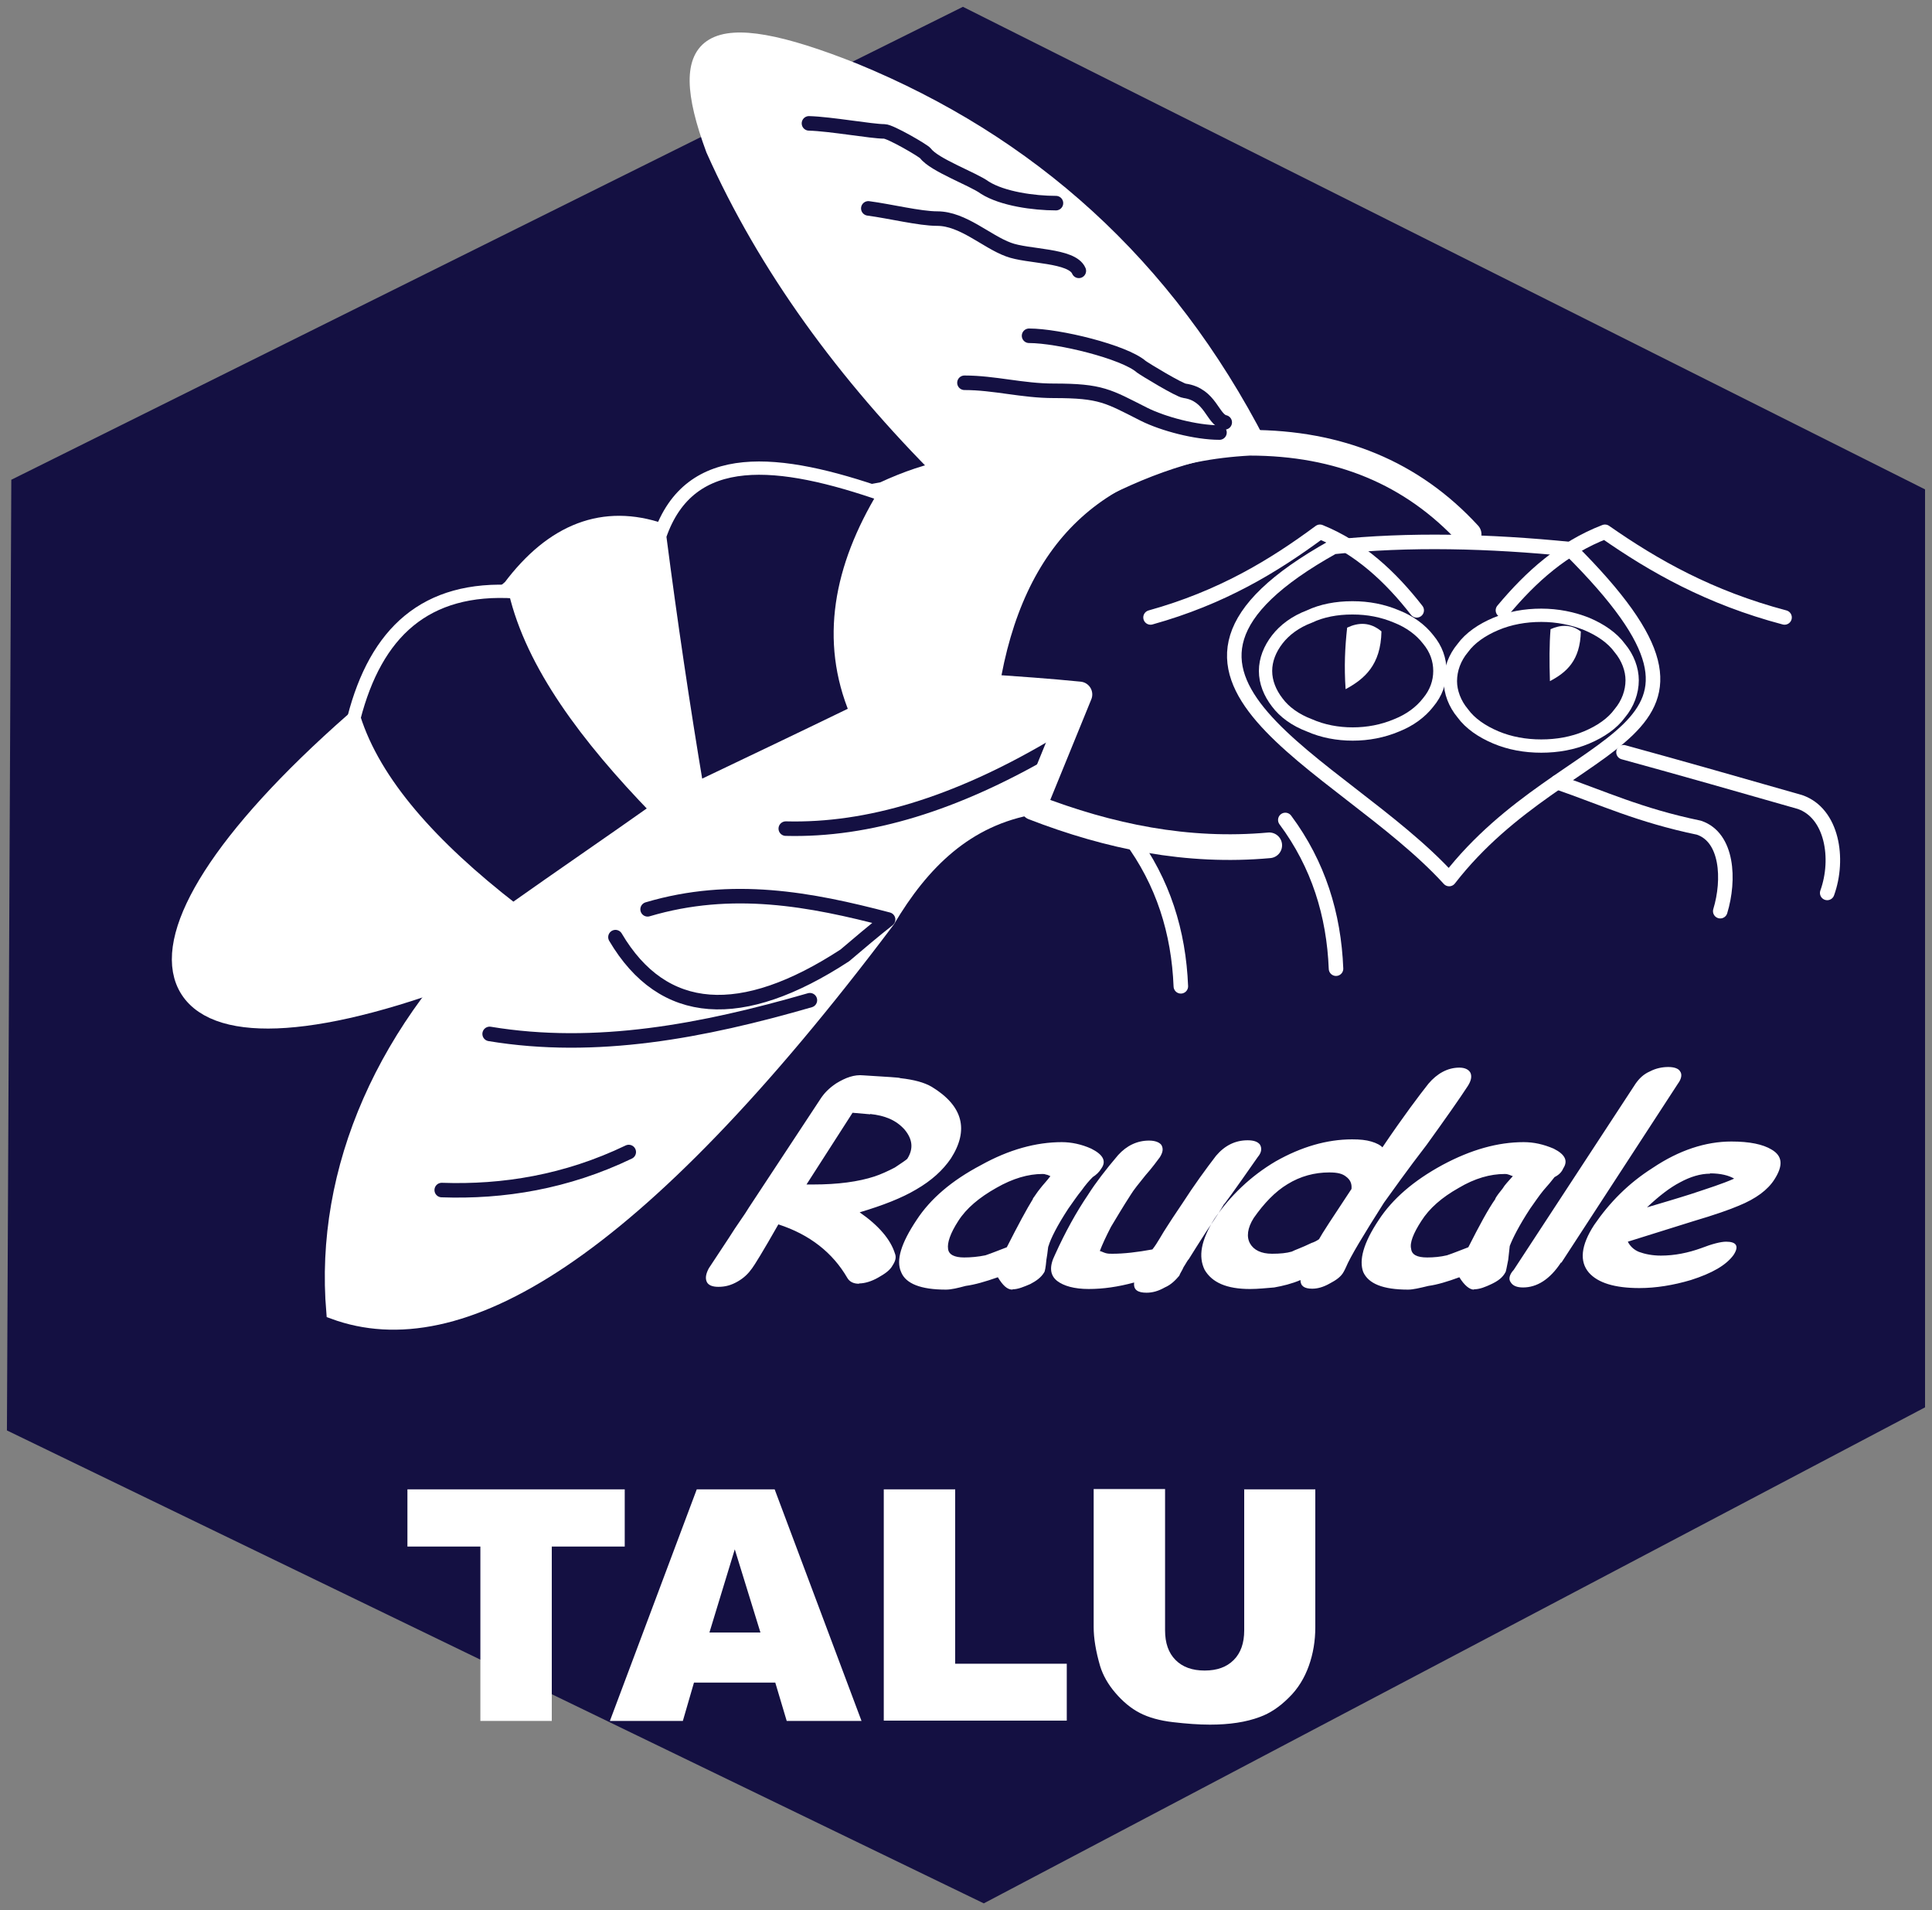 <?xml version="1.0" encoding="UTF-8"?> <svg xmlns="http://www.w3.org/2000/svg" id="a" data-name="Layer 1" width="62.5" height="61.78" viewBox="0 0 62.5 61.78"><rect x="0" y="0" width="62.5" height="61.78" fill="#808080" stroke="none"/><defs><style> .b, .c, .d, .e, .f, .g { fill: none; } .b, .c, .d, .g { stroke: #fff; } .b, .c, .f { stroke-miterlimit: 3.86; } .b, .d, .e { stroke-width: .47px; } .h, .i { fill: #fff; } .c { stroke-width: .43px; } .d, .e, .g { stroke-linecap: round; stroke-linejoin: round; } .e, .f { stroke: #141042; } .j { fill: #141042; } .j, .i { fill-rule: evenodd; } .f { stroke-width: .59px; } .g { stroke-width: .83px; } </style></defs><polygon class="j" points=".66 15.7 31.15 .55 61.98 16.01 61.98 45.34 31.82 61.23 .52 46.08 .66 15.7"></polygon><polygon class="f" points=".66 15.7 31.15 .55 61.98 16.01 61.98 45.34 31.82 61.23 .52 46.08 .66 15.7"></polygon><path class="i" d="M34.43,22.32c-15.53,1.52-24.42,10.91-23.64,20.11,4.05,1.49,9.72-1.75,17.93-12.66,1.11-1.87,2.54-3.3,4.74-3.67,.31-1.26,.64-2.51,.97-3.77Z"></path><path class="b" d="M34.43,22.32c-15.53,1.52-24.42,10.91-23.64,20.11,4.05,1.49,9.72-1.75,17.93-12.66,1.11-1.87,2.54-3.3,4.74-3.67,.31-1.26,.64-2.51,.97-3.77Z"></path><path class="e" d="M20.34,37.26c-2.02,.97-4.06,1.3-6.05,1.23"></path><path class="e" d="M15.84,33.44c3.44,.57,6.9-.09,10.36-1.09"></path><path class="e" d="M19.91,30.31c1.54,2.61,4.08,2.77,7.42,.59,.47-.4,.92-.78,1.4-1.16-2.51-.66-5.05-1.14-7.78-.33"></path><path class="i" d="M31.98,22.63c-6.71,.69-12.52,3.65-17.45,8.89-9.89,3.63-11.62-.52-3.01-8.09,1.73-1.42,3.44-2.87,5.12-4.32,1.35-1.8,2.92-2.39,4.7-1.78,2.42-.45,4.81-.88,7.26-1.33,3.2-1.49,4.72-.59,6.26-.19-2.25,2.28-3.23,4.55-2.87,6.8Z"></path><path class="g" d="M31.98,22.63c-6.71,.69-12.52,3.65-17.45,8.89-9.89,3.63-11.62-.52-3.01-8.09,1.73-1.42,3.44-2.87,5.12-4.32,1.35-1.8,2.92-2.39,4.7-1.78,2.42-.45,4.81-.88,7.26-1.33,3.2-1.49,4.72-.59,6.26-.19-2.25,2.28-3.23,4.55-2.87,6.8Z"></path><path class="j" d="M21.34,17.34c.97-2.85,3.87-2.51,7.26-1.33-1.42,2.35-1.87,4.7-.9,7.02-1.71,.83-3.41,1.64-5.15,2.47-.45-2.68-.85-5.38-1.21-8.16Z"></path><path class="c" d="M21.34,17.34c.97-2.85,3.87-2.51,7.26-1.33-1.42,2.35-1.87,4.7-.9,7.02-1.71,.83-3.41,1.64-5.15,2.47-.45-2.68-.85-5.38-1.21-8.16Z"></path><path class="j" d="M16.67,19.14c-2.92-.19-4.51,1.33-5.22,4.08,.66,2.09,2.49,4.15,5.15,6.21,1.54-1.09,3.11-2.16,4.65-3.25-2.28-2.35-4.03-4.7-4.58-7.04Z"></path><path class="c" d="M16.67,19.14c-2.92-.19-4.51,1.33-5.22,4.08,.66,2.09,2.49,4.15,5.15,6.21,1.54-1.09,3.11-2.16,4.65-3.25-2.28-2.35-4.03-4.7-4.58-7.04Z"></path><path class="e" d="M25.42,26.8c2.68,.07,5.5-.81,8.54-2.58"></path><path class="j" d="M43.74,19.66h.02c.5,0,.97,.09,1.42,.28,.43,.17,.78,.43,1.02,.74,.26,.31,.38,.66,.38,1.02s-.12,.71-.38,1.02c-.24,.31-.59,.57-1.02,.74-.45,.19-.93,.28-1.42,.28s-.97-.09-1.4-.28c-.45-.17-.81-.43-1.04-.74-.24-.31-.38-.66-.38-1.02s.14-.71,.38-1.02c.24-.31,.59-.57,1.04-.74,.4-.19,.88-.28,1.38-.28Z"></path><path class="c" d="M43.74,19.66h.02c.5,0,.97,.09,1.42,.28,.43,.17,.78,.43,1.02,.74,.26,.31,.38,.66,.38,1.02s-.12,.71-.38,1.02c-.24,.31-.59,.57-1.02,.74-.45,.19-.93,.28-1.42,.28s-.97-.09-1.4-.28c-.45-.17-.81-.43-1.04-.74-.24-.31-.38-.66-.38-1.02s.14-.71,.38-1.02c.24-.31,.59-.57,1.04-.74,.4-.19,.88-.28,1.38-.28Z"></path><path class="j" d="M49.86,19.9h0c.52,0,1.02,.1,1.47,.28,.45,.19,.83,.45,1.07,.78,.26,.31,.4,.69,.4,1.04,0,.38-.14,.76-.4,1.07-.24,.33-.62,.59-1.07,.78-.45,.19-.95,.28-1.47,.28s-1.02-.09-1.47-.28c-.45-.19-.83-.45-1.07-.78-.26-.31-.4-.69-.4-1.04,0-.38,.14-.76,.4-1.07,.24-.33,.62-.59,1.07-.78,.45-.19,.95-.28,1.47-.28Z"></path><path class="c" d="M49.86,19.9h0c.52,0,1.02,.1,1.47,.28,.45,.19,.83,.45,1.07,.78,.26,.31,.4,.69,.4,1.04,0,.38-.14,.76-.4,1.07-.24,.33-.62,.59-1.07,.78-.45,.19-.95,.28-1.47,.28s-1.02-.09-1.47-.28c-.45-.19-.83-.45-1.07-.78-.26-.31-.4-.69-.4-1.04,0-.38,.14-.76,.4-1.07,.24-.33,.62-.59,1.07-.78,.45-.19,.95-.28,1.47-.28Z"></path><path class="i" d="M44.69,20.42c-.02,1.09-.55,1.54-1.16,1.87-.05-.74-.02-1.35,.05-1.99,.36-.17,.74-.19,1.11,.12Z"></path><path class="i" d="M51.14,20.42c-.02,.95-.47,1.33-1,1.61-.02-.62-.02-1.19,.02-1.68,.31-.14,.66-.17,.97,.07Z"></path><path class="d" d="M43.22,31.33c-.07-1.75-.57-3.37-1.64-4.81"></path><path class="d" d="M38.2,31.9c-.07-1.75-.57-3.37-1.64-4.81"></path><path class="d" d="M43.13,17.69c2.47-.26,5.05-.19,7.66,.07,6.35,6.33-.05,5.69-3.91,10.67-3.53-3.87-11.33-6.52-3.75-10.74Z"></path><path class="d" d="M57.73,19.97c-2.42-.64-4.22-1.66-5.81-2.77-1.35,.52-2.39,1.45-3.3,2.54"></path><path class="d" d="M37.22,19.97c2.3-.64,3.98-1.66,5.48-2.77,1.28,.52,2.28,1.45,3.13,2.54"></path><path class="d" d="M50.38,25.3c1.45,.5,2.65,1.07,4.58,1.47,.93,.31,1,1.68,.69,2.7"></path><path class="d" d="M52.52,24.33c1.9,.52,3.82,1.07,5.71,1.61,1.04,.36,1.28,1.83,.88,2.94"></path><path class="g" d="M41.06,27.34c-2.65,.24-5.17-.28-7.63-1.23,.5-1.23,1-2.44,1.49-3.65-1-.1-2.02-.17-3.01-.24,.78-4.86,3.49-7.63,8.51-7.9,2.89,0,5.26,.97,7.09,2.96"></path><path class="i" d="M40.73,14.37c-1.9,.12-3.77,.78-5.64,1.8-1.49-.95-3.01-1.23-4.55-.83-3.23-3.22-5.79-6.73-7.47-10.5-1.35-3.65-.19-4.46,4.58-2.56,5.64,2.32,10.08,6.24,13.09,12.09Z"></path><path class="d" d="M40.73,14.37c-1.9,.12-3.77,.78-5.64,1.8-1.49-.95-3.01-1.23-4.55-.83-3.23-3.22-5.79-6.73-7.47-10.5-1.35-3.65-.19-4.46,4.58-2.56,5.64,2.32,10.08,6.24,13.09,12.09Z"></path><path class="e" d="M26.17,3.99c.71,.02,2.02,.26,2.44,.26,.19,0,1.26,.62,1.33,.71,.28,.38,1.54,.83,1.92,1.11,.57,.36,1.59,.5,2.3,.5"></path><path class="e" d="M28.09,6.74c.69,.09,1.66,.33,2.23,.33,.83,0,1.59,.74,2.3,1,.62,.24,2.06,.17,2.28,.69"></path><path class="e" d="M33.29,10.86c.95,0,3.08,.52,3.63,1,.12,.09,1.23,.76,1.4,.78,.85,.12,.9,.93,1.3,1.02"></path><path class="e" d="M31.2,12.38c.97,0,1.87,.26,2.89,.26,1.54,0,1.75,.17,2.92,.76,.62,.31,1.68,.59,2.44,.59"></path><path class="i" d="M27.79,41.52c-.19,0-.31-.07-.38-.19-.47-.81-1.21-1.4-2.23-1.73-.5,.88-.78,1.33-.85,1.42-.12,.17-.26,.31-.47,.43-.21,.12-.4,.17-.62,.17-.19,0-.33-.05-.38-.17-.05-.12-.02-.26,.07-.43,.14-.21,.36-.55,.64-.97,.28-.45,.52-.76,.66-1l2.3-3.49c.12-.19,.28-.36,.52-.52,.31-.19,.59-.29,.88-.26,.78,.05,1.19,.07,1.19,.09,.45,.05,.78,.14,1.02,.28,1.02,.62,1.21,1.4,.62,2.32-.26,.38-.62,.71-1.12,1-.47,.28-1.09,.52-1.83,.74,.62,.43,1,.88,1.14,1.33,.05,.12,.02,.24-.07,.38-.09,.17-.26,.28-.47,.4-.21,.12-.43,.19-.62,.19Zm.36-5.48h0Zm0,0s-.21-.02-.57-.05l-1.49,2.32h.21c.81,0,1.47-.09,1.99-.26,.21-.07,.43-.17,.66-.29,.21-.14,.36-.24,.4-.28,.21-.33,.17-.64-.09-.95-.28-.31-.64-.45-1.11-.5Zm4.6,5.67h0Zm0,0c-.17,0-.31-.14-.47-.4-.4,.14-.74,.24-1.04,.28-.26,.07-.47,.12-.64,.12-.81,0-1.3-.19-1.45-.57-.17-.38,0-.93,.5-1.68,.45-.69,1.14-1.28,2.09-1.78,.9-.5,1.78-.74,2.61-.74,.31,0,.64,.07,.95,.21,.38,.19,.5,.4,.33,.64-.07,.12-.17,.21-.28,.28-.12,.12-.24,.26-.36,.43-.14,.17-.28,.38-.43,.59-.36,.55-.57,.97-.64,1.21-.02,.02-.02,.17-.07,.45-.02,.24-.05,.38-.07,.4-.1,.17-.26,.28-.45,.38-.21,.09-.4,.17-.57,.17Zm.66-2.94h0Zm0,0c.07-.09,.14-.21,.24-.33,.09-.12,.21-.24,.33-.4-.05-.02-.1-.05-.14-.05-.05-.02-.07-.02-.12-.02-.45,0-.95,.14-1.49,.45-.55,.31-.97,.66-1.23,1.07-.26,.4-.36,.71-.33,.9,.02,.19,.21,.28,.52,.28,.21,0,.45-.02,.69-.07,.21-.07,.45-.17,.69-.26,.36-.71,.64-1.23,.85-1.57Zm6.19,.17h0Zm0,0c-.12,.21-.31,.5-.57,.88-.26,.4-.45,.71-.57,.9-.05,.05-.09,.14-.17,.26-.05,.12-.12,.21-.14,.28-.12,.14-.26,.29-.47,.38-.21,.12-.4,.17-.59,.17-.28,0-.43-.09-.4-.33-.52,.14-1,.21-1.47,.21s-.81-.1-1.02-.26c-.24-.19-.26-.47-.07-.85,.33-.73,.69-1.38,1.07-1.94,.24-.38,.57-.81,.97-1.28,.28-.31,.62-.47,1-.47,.19,0,.33,.05,.4,.14,.07,.12,.05,.24-.05,.4-.09,.12-.24,.33-.47,.59-.21,.26-.38,.47-.47,.62-.26,.4-.47,.76-.64,1.04-.17,.33-.28,.57-.36,.78,.07,.02,.12,.05,.19,.07,.07,.02,.14,.02,.21,.02,.38,0,.81-.05,1.3-.14,.17-.21,.31-.5,.5-.78,.21-.33,.38-.57,.47-.71,.38-.59,.76-1.11,1.09-1.54,.28-.33,.62-.5,1.02-.5,.21,0,.33,.05,.4,.14,.07,.12,.05,.26-.07,.4-.78,1.12-1.14,1.61-1.09,1.52Zm5.12-1.83h0Zm0,0c.69-1.02,1.19-1.68,1.49-2.06,.28-.33,.62-.52,1-.52,.19,0,.31,.07,.36,.17,.05,.12,.02,.26-.09,.43-.26,.4-.71,1.04-1.33,1.9-.64,.83-1.09,1.47-1.38,1.87-.66,1.04-1.09,1.75-1.23,2.09-.02,.05-.05,.1-.07,.14-.09,.17-.26,.28-.45,.38-.21,.12-.4,.17-.57,.17-.26,0-.38-.09-.38-.28-.28,.12-.57,.19-.85,.24-.26,.02-.52,.05-.78,.05-.76,0-1.23-.21-1.47-.62-.21-.43-.12-.95,.31-1.64,.52-.76,1.19-1.4,1.99-1.87,.83-.47,1.66-.71,2.47-.71,.26,0,.45,.02,.62,.07,.17,.05,.31,.12,.38,.21Zm-1,1.35h0Zm0,0c.02-.19-.05-.31-.17-.4-.12-.1-.28-.14-.55-.14-.47,0-.93,.12-1.35,.38-.4,.24-.76,.62-1.09,1.09-.21,.33-.24,.62-.12,.83,.12,.21,.36,.33,.71,.33,.26,0,.47-.02,.64-.07,.09-.05,.31-.12,.64-.28,.07-.02,.17-.07,.24-.12,.09-.17,.43-.69,1.04-1.61Zm3.96,3.25h0Zm0,0c-.14,0-.31-.14-.47-.4-.38,.14-.71,.24-1,.28-.29,.07-.5,.12-.66,.12-.81,0-1.28-.19-1.45-.57-.14-.38,0-.93,.5-1.68,.45-.69,1.14-1.28,2.06-1.78,.93-.5,1.8-.74,2.63-.74,.33,0,.64,.07,.97,.21,.38,.19,.47,.4,.31,.64-.05,.12-.14,.21-.28,.28-.09,.12-.21,.26-.36,.43-.14,.17-.28,.38-.43,.59-.36,.55-.57,.97-.66,1.21,0,.02-.02,.17-.05,.45-.05,.24-.07,.38-.09,.4-.09,.17-.24,.28-.45,.38-.19,.09-.38,.17-.57,.17Zm.69-2.94h0Zm0,0c.05-.09,.14-.21,.24-.33,.07-.12,.19-.24,.33-.4-.07-.02-.12-.05-.14-.05-.05-.02-.09-.02-.12-.02-.47,0-.97,.14-1.49,.45-.55,.31-.95,.66-1.21,1.07-.26,.4-.38,.71-.33,.9,.02,.19,.19,.28,.52,.28,.21,0,.43-.02,.64-.07,.21-.07,.45-.17,.69-.26,.36-.71,.64-1.23,.88-1.57Zm2.13,2.06h0Zm0,0c-.36,.55-.78,.81-1.23,.81-.19,0-.33-.05-.4-.17-.07-.09-.05-.24,.1-.4l3.94-6.02c.12-.17,.26-.31,.47-.4,.19-.1,.4-.14,.59-.14s.33,.05,.38,.14c.07,.09,.05,.24-.07,.4l-3.77,5.79Zm2.54,.83h0Zm0,0c-.81,0-1.35-.17-1.64-.5-.31-.36-.26-.88,.17-1.54,.5-.73,1.11-1.35,1.9-1.85,.85-.57,1.71-.85,2.54-.85,.59,0,1.02,.09,1.3,.26,.36,.21,.38,.52,.09,.97-.21,.33-.59,.62-1.16,.85-.28,.12-.76,.29-1.47,.5l-2.11,.66c.07,.14,.19,.26,.36,.33,.19,.07,.43,.12,.71,.12,.45,0,.88-.09,1.3-.24,.36-.14,.64-.21,.81-.21,.33,0,.43,.14,.24,.43-.24,.33-.69,.59-1.38,.81-.57,.17-1.14,.26-1.66,.26Zm2.28-3.7h0Zm0,0c-.31,0-.64,.1-.97,.28-.33,.17-.69,.45-1.07,.81,.47-.14,.95-.28,1.42-.43,.57-.19,1.02-.33,1.4-.5-.17-.1-.43-.17-.78-.17Z"></path><path class="i" d="M27.57,2.92c-1.26-.43-2.89-1.33-3.94-.92-.78,.47-.17,1.99,.19,2.77,1.33-.66,2.42-1.19,3.75-1.85Z"></path><path class="h" d="M13.18,48.17h7.03v1.85h-2.36v5.64h-2.31v-5.64h-2.36v-1.85Zm11.9,6.25h-2.63l-.36,1.24h-2.36l2.81-7.49h2.52l2.81,7.49h-2.42l-.37-1.24Zm-.48-1.62l-.83-2.69-.82,2.69h1.64Zm3.99-4.63h2.31v5.64h3.61v1.84h-5.92v-7.49Zm11.65,0h2.31v4.46c0,.44-.07,.86-.21,1.25-.14,.39-.35,.74-.65,1.03-.29,.29-.6,.5-.93,.62-.45,.17-.99,.25-1.62,.25-.36,0-.76-.03-1.19-.08-.43-.05-.79-.15-1.08-.3-.29-.15-.55-.37-.79-.65s-.4-.57-.49-.86c-.14-.48-.21-.9-.21-1.27v-4.46h2.31v4.57c0,.41,.11,.73,.34,.96,.23,.23,.54,.34,.94,.34s.71-.11,.94-.34c.23-.23,.34-.55,.34-.96v-4.57Z"></path></svg> 